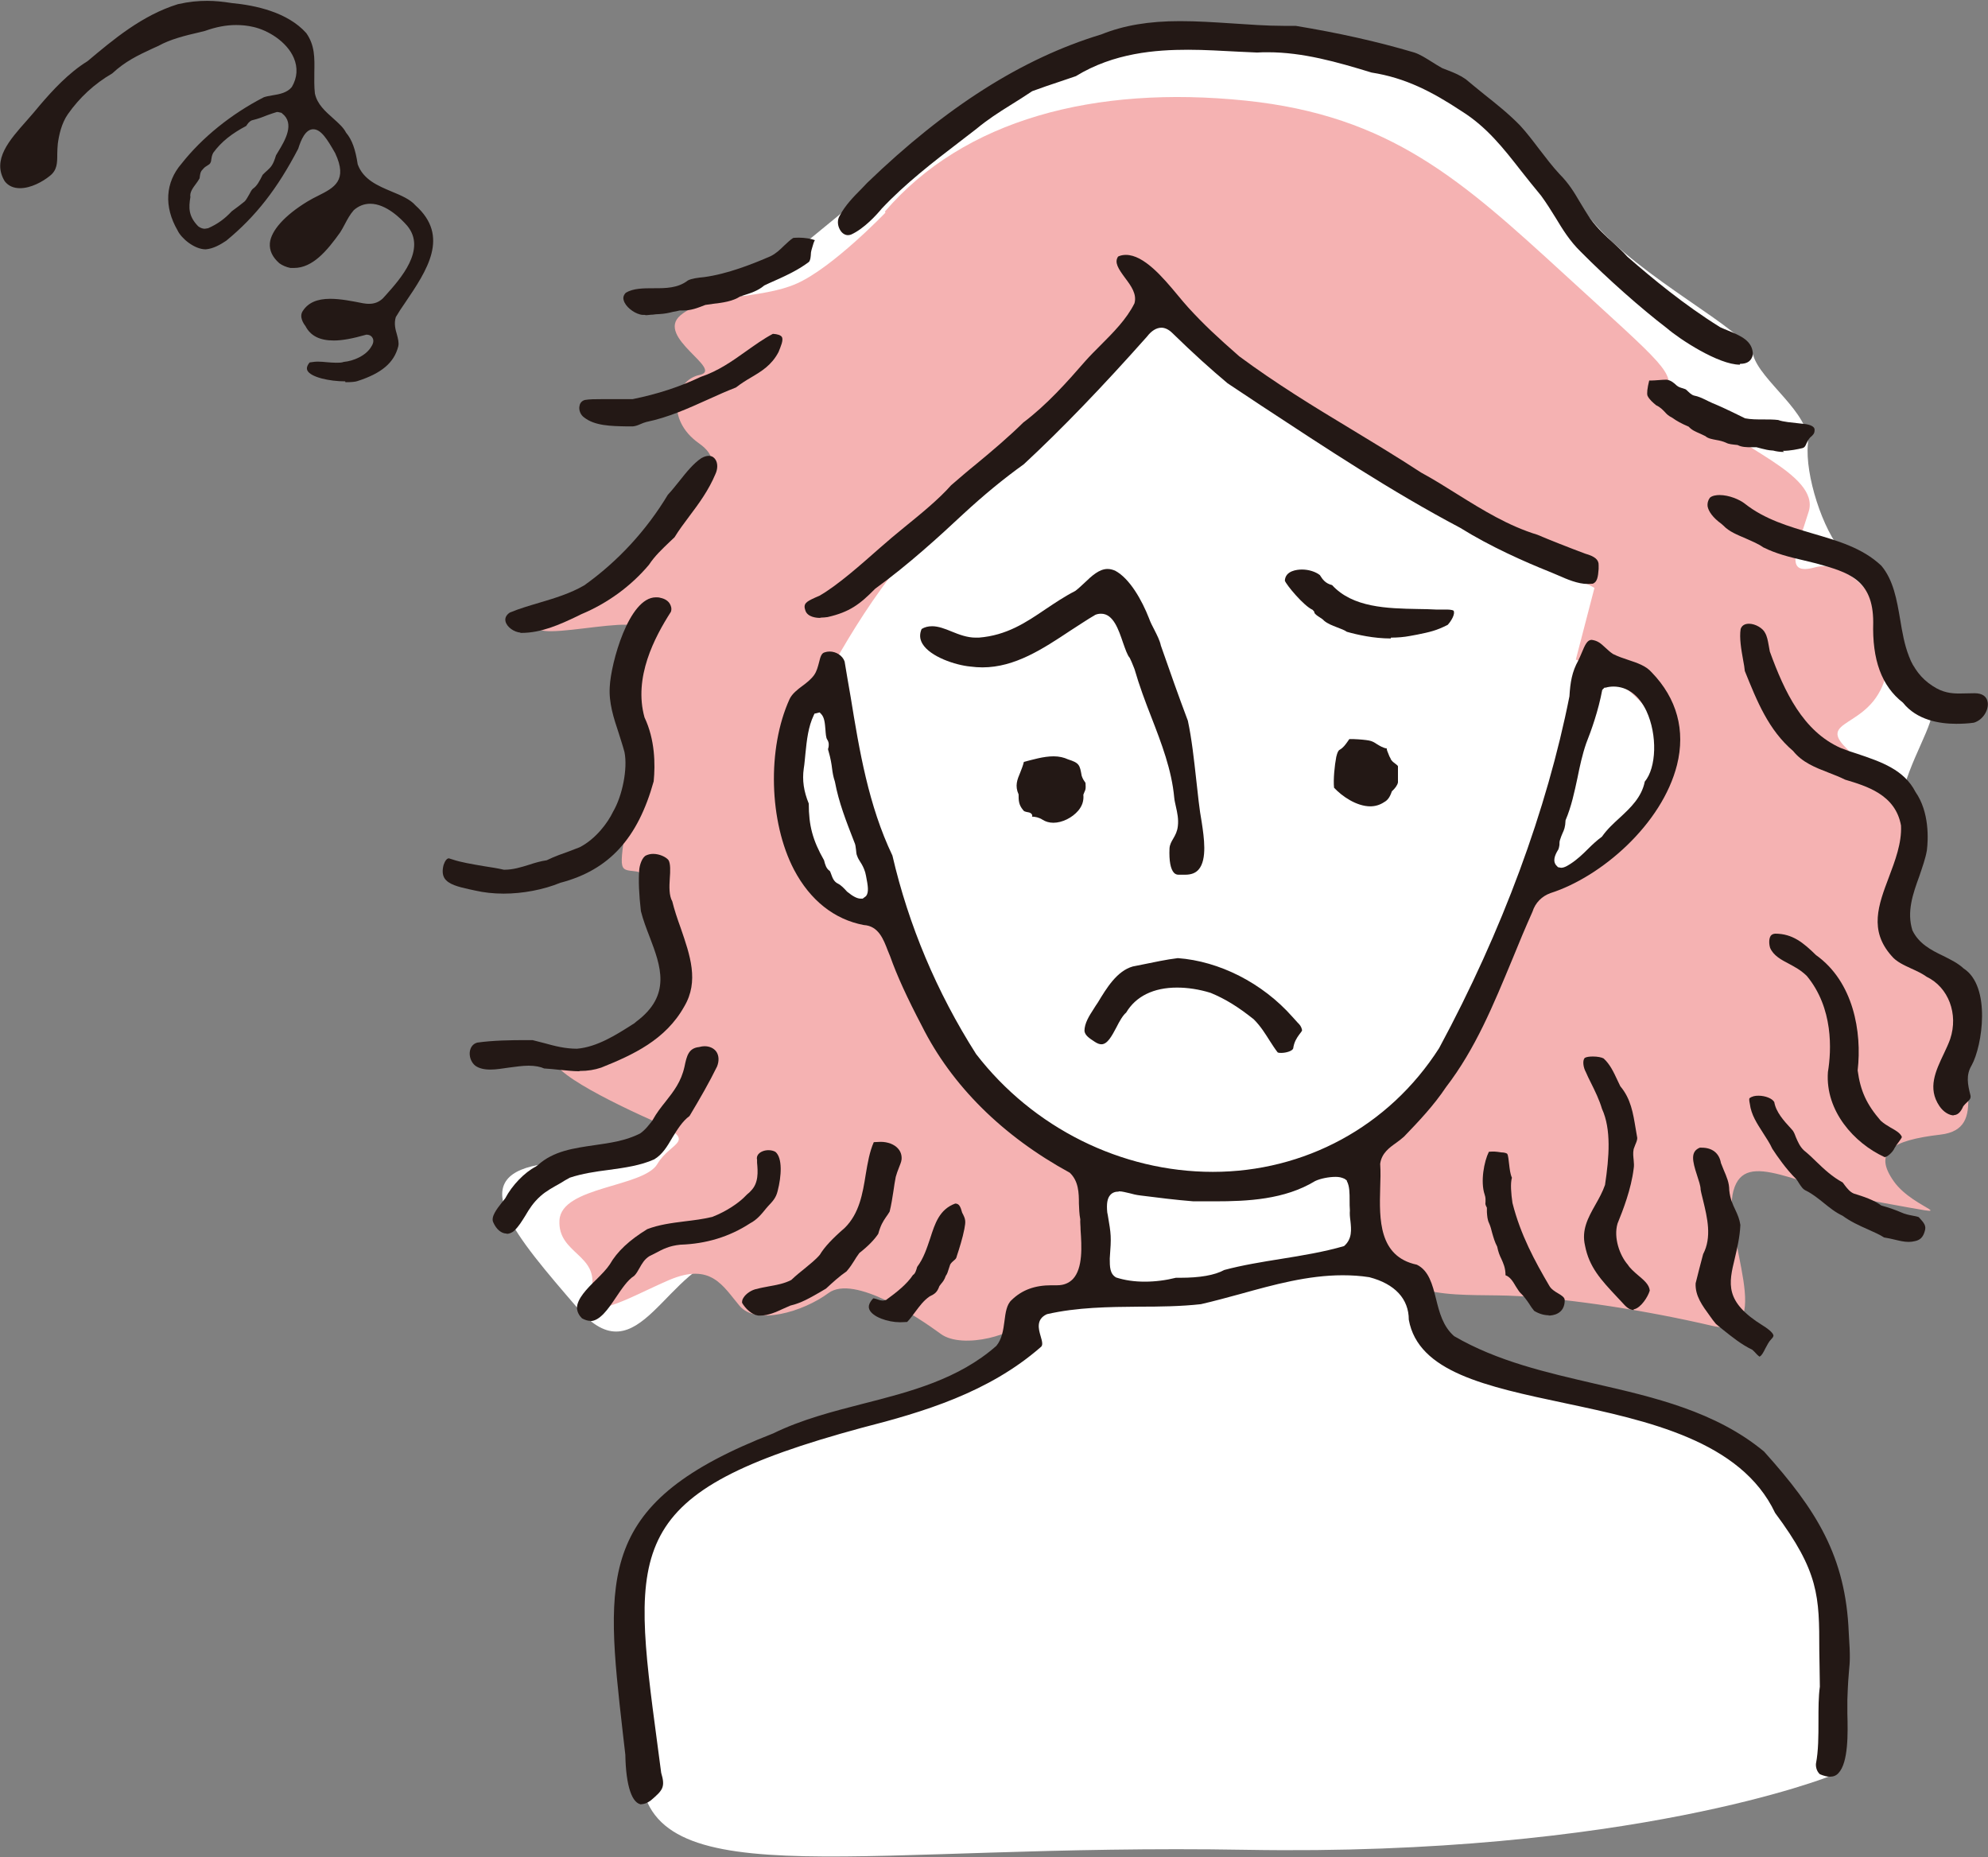 <?xml version="1.0" encoding="UTF-8"?>
<svg id="_レイヤー_2" data-name="レイヤー 2" xmlns="http://www.w3.org/2000/svg" viewBox="0 0 71.53 66.82">
  <rect x="0" y="0" width="71.53" height="66.82" fill="#808080" stroke="none"/>
  <defs>
    <style>
      .cls-1 {
        fill: #fff;
      }

      .cls-2 {
        fill: #f5b2b2;
      }

      .cls-2, .cls-3 {
        fill-rule: evenodd;
      }

      .cls-3 {
        fill: #231815;
      }
    </style>
  </defs>
  <g id="_イラスト" data-name="イラスト">
    <g>
      <path class="cls-1" d="M23.06,63.99c-.29-2.57-2.48-7.77,2.16-10.57,4.64-2.8,8.63-3.02,10.14-4.32s1.29.32,1.51-1.29-7.98-3.02-10.46-2.7-3.39,4.56-5.63,1.95c-2.24-2.6-4.03-4.67-1.41-5.15s2.25,1.19,4.59-2.29,3.61-25.3,4.06-26.96-1.37-2.02-1.37-2.02l6.66-5.46s7.77-5.83,14.46-3.67c6.69,2.16,7.71,4.23,9.47,6.38s5.59,3.95,5.84,4.88,2.08,2.1,1.97,3.2c-.11,1.1.53,3.11,1.26,3.91s3.46,5.14,3.13,6.11-1.29,2.48-1.01,3.69c.28,1.21-3.89,7.72-5.34,8.84-1.45,1.12-12.62,7.71-12.62,7.71,0,0,.16,2.33,2.89,3.05s9.4.96,11.49,5.62,1.02,8.99,1.02,8.99c0,0-7.2,2.9-21.03,2.66-13.82-.24-21.3,1.72-21.78-2.59Z"/>
      <g>
        <path class="cls-2" d="M31.84,7.61c2.84-3.31,7.54-4.55,12.98-3.99,5.21.54,7.79,2.88,11.47,6.25,3.68,3.37,3.92,3.48,3.71,4.32s1.27-.08,1.73.86,3.77,1.98,3.35,3.35c-.42,1.37-.92,2.33.23,2.01s2.93,1.36,2.61,3.57c-.32,2.21-2.47,1.84-1.6,2.82.87.97,2.97,2.13,2.55,3.71-.42,1.58-1.37,3.47-.21,3.89s2.74,1.05,2.21,2.63c-.53,1.58.74,3.58-1.05,3.79-1.79.21-2.42.63-1.68,1.68s2.75,1.34-.36.78-4.98-2-5.41-.44,1.64,5.42-.76,4.86c-2.4-.56-5.04-.96-6.98-1.07-1.94-.12-4.36.3-4.99-1.7-.63-2-.42-3.37.53-4.73.95-1.37,2.52-2.63,3.05-4.1s1.58-4.31,1.58-4.31c0,0,4.73-1.05,5.15-3.89.42-2.84-3.25-4.17-3.25-4.17l.67-2.58s-9.2-4.93-11.1-6.62c-1.89-1.68-4.73-4-4.73-4,0,0-5.68,6.42-7.89,8.42-2.21,2-3.97,5.53-4.33,6.18s-1.15,1.65-.79,4.1c.36,2.44,1.44,3.23,1.94,3.45s1.58.43,1.65.65,2.44,5.68,3.81,6.61c1.37.93,3.45,2.08,3.52,2.59s.57,3.45-.57,3.88-1.8.43-2.01,1.01-2.23,1.15-3.02.57-3.12-2.15-4.04-1.47-2.6,1.17-3.2.46-1.02-1.57-2.53-.93c-1.51.65-3.09,1.65-2.8.36.29-1.29-1.22-1.29-1.15-2.51.07-1.22,3.02-1.18,3.52-2.02.5-.85,1.58-.78-.25-1.6s-4.49-2.19-3.06-2.41,3.74-.72,3.66-2.73c-.07-2.01-.45-3.71-1.12-3.79s-.6.06-.24-2.46-.57-4.96.29-6.04-4.89.65-3.31-.65,4.38-2.23,4.81-3.45,1.94-1.94.72-2.8c-1.22-.86-.89-2.27.02-2.46s-1.62-1.37-.68-2.15,2.88-.56,4.18-1.14c1.29-.57,3.19-2.55,3.19-2.55Z"/>
        <path class="cls-3" d="M62.6,13.12c-.77,0-2.17-.92-2.62-1.31-.93-.71-2.15-1.79-3.1-2.75-.4-.39-.65-.8-.91-1.23-.16-.26-.33-.53-.52-.79-.25-.3-.48-.59-.71-.88-.64-.82-1.24-1.59-2.15-2.16-1.06-.7-2.02-1.2-3.24-1.39-1.24-.38-2.47-.73-3.73-.73-.13,0-.26,0-.39.01l-.65-.03c-.61-.03-1.22-.07-1.83-.07-1.16,0-2.67.11-4.04.95l-.56.19c-.34.11-.68.23-1.01.35-.27.18-.52.34-.78.5-.42.26-.85.54-1.22.85l-.61.47c-.97.74-1.96,1.51-2.8,2.4-.18.22-.64.73-1.11.94-.03.01-.07.02-.11.02h0c-.11,0-.22-.07-.29-.2-.09-.16-.1-.36,0-.51.19-.36.49-.67.78-.96l.2-.21c2.83-2.73,5.58-4.48,8.42-5.34.82-.33,1.72-.48,2.84-.48.61,0,1.22.04,1.84.08.62.04,1.26.09,1.89.09.14,0,.29,0,.43,0,1.52.25,2.92.56,4.27.96.21.07.41.2.62.33.13.08.25.16.38.23l.23.09c.21.08.42.17.62.31.21.18.44.36.67.55.43.34.88.7,1.28,1.11.24.26.46.55.68.84.24.31.48.63.74.91.34.34.53.66.73,1,.12.2.24.4.39.62.25.34.53.6.82.86.17.16.34.31.51.5.92.8,2.03,1.72,3.33,2.53.1.05.19.08.28.12.46.19.9.37.9.87-.05.22-.19.33-.46.33Z"/>
        <path class="cls-3" d="M12.42,13.72c-.57,0-1.24-.15-1.36-.39-.01-.03-.06-.12.08-.29.04,0,.15-.03.29-.03.11,0,.22.01.32.02.12.01.24.02.35.02.1,0,.19,0,.27-.03.34-.03.8-.22.99-.55.1-.15.08-.26.04-.32-.02-.04-.08-.11-.22-.11-.49.14-.86.21-1.17.21-.51,0-.84-.17-1.02-.52-.07-.09-.24-.34-.09-.55.19-.29.51-.43.98-.43.37,0,.78.08,1.18.16.11.02.17.02.22.02.19,0,.35-.06.49-.19l.11-.12c.52-.58,1.48-1.65.77-2.5-.21-.24-.75-.79-1.33-.79-.22,0-.42.08-.59.23-.14.16-.23.33-.32.5-.06.11-.11.21-.17.3-.47.66-.99,1.28-1.66,1.28-.04,0-.09,0-.13,0-.15-.03-.29-.09-.4-.17-.25-.22-.36-.46-.34-.72.04-.45.53-1,1.35-1.5.13-.08.27-.15.39-.21.58-.29,1.07-.55.61-1.53-.29-.51-.51-.86-.79-.86s-.44.38-.54.7c-.75,1.44-1.53,2.44-2.59,3.31-.21.14-.47.29-.74.31h0c-.41,0-.88-.4-1.01-.68-.5-.86-.44-1.73.14-2.4.74-.94,1.79-1.79,2.96-2.39.08-.03.19-.05.31-.07.25-.04.53-.09.7-.3.2-.34.22-.7.07-1.05-.25-.58-.92-.99-1.45-1.11-.21-.05-.42-.07-.63-.07-.35,0-.72.07-1.11.21l-.2.05c-.52.12-1.05.25-1.48.49l-.2.09c-.54.25-1,.47-1.46.9-.64.37-1.18.87-1.6,1.47-.23.33-.32.76-.36,1.06-.01.12-.02.25-.02.37,0,.32,0,.58-.27.79-.26.21-.68.44-1.07.44h0c-.23,0-.42-.08-.55-.25-.47-.77.17-1.48.79-2.18.17-.19.33-.38.47-.55.47-.55,1.04-1.17,1.72-1.59.93-.78,1.96-1.65,3.25-2.05.4-.09.73-.12,1.06-.12.28,0,.57.03.88.08.86.08,2.01.33,2.68,1.08.31.44.3.89.29,1.41,0,.25-.01.5.02.76.08.39.38.65.66.9.19.17.37.33.46.51.22.26.34.61.42,1.14.2.55.72.77,1.22.98.34.14.67.28.86.5,1.24,1.11.42,2.33-.38,3.51-.12.17-.23.34-.33.51-.07.24-.01.45.04.62.04.15.08.3.05.43-.15.59-.6.97-1.47,1.25-.08.03-.24.04-.43.04ZM9.96,4.03c-.11.03-.21.07-.33.11-.15.06-.32.13-.57.19-.11.05-.16.14-.2.2-.51.27-.89.56-1.19.97-.05.1-.06.18-.07.25,0,.04-.02.1-.03.11-.02.04-.05.06-.1.09-.05.03-.12.07-.18.15-.08.07-.09.18-.1.25,0,.04-.01.08-.03.1-.03.05-.06.1-.1.15-.12.16-.24.32-.21.49-.06.37-.08.68.28,1.05.08.06.16.09.24.09l.12-.02c.34-.15.6-.34.85-.61.18-.13.35-.26.47-.36.07-.08.11-.17.16-.25.04-.08.09-.17.13-.2.15-.1.24-.28.35-.5.06-.06.12-.12.17-.16.13-.12.21-.2.31-.54l.09-.15c.23-.38.6-1,.13-1.36l-.02-.02-.13-.03h-.03Z"/>
        <path class="cls-3" d="M23.22,11.33c-.08,0-.14,0-.2-.02-.23-.06-.52-.28-.58-.51-.03-.1,0-.19.08-.27.27-.16.63-.16,1.01-.16.42,0,.86,0,1.22-.28.13-.07.37-.1.58-.12.84-.11,1.77-.48,2.39-.75.19-.09.35-.24.49-.38.12-.11.22-.21.33-.28h0s.08-.01.2-.01c.22,0,.46.04.58.09-.03.04-.07.17-.1.28-.02.06-.03.11-.04.16-.01.18-.02.27-.07.34-.42.32-.92.54-1.44.77l-.17.08c-.24.2-.48.27-.76.36l-.1.03c-.27.18-.63.23-.98.27l-.28.04c-.31.12-.51.2-.81.2h-.12c-.08.02-.16.04-.24.05-.15.04-.3.07-.49.08-.08,0-.16.01-.23.02-.09,0-.18.02-.27.02Z"/>
        <path class="cls-3" d="M29.5,22.23c-.13,0-.44-.03-.52-.26-.09-.25.02-.32.35-.47l.16-.07c.66-.38,1.49-1.12,2.16-1.71l.44-.38.46-.38c.58-.47,1.24-1.01,1.67-1.5.29-.25.59-.51.9-.76.57-.47,1.16-.97,1.7-1.5.85-.64,1.57-1.45,2.24-2.22.16-.18.34-.36.52-.54.47-.47.96-.96,1.24-1.53.09-.33-.12-.62-.33-.9-.26-.35-.4-.57-.26-.78.08-.04.18-.06.28-.06.65,0,1.34.82,1.84,1.42.15.18.29.35.41.48.55.6,1.03,1.05,1.83,1.75,1.31.97,2.68,1.81,4.01,2.61.84.51,1.69,1.02,2.53,1.57.46.25.89.52,1.32.79.9.56,1.82,1.13,2.87,1.45.42.18,1.13.46,1.72.68.35.1.49.22.48.42v.13c-.02.28-.05.47-.21.53-.04,0-.11.01-.18.01-.36,0-.75-.17-1.09-.32-.11-.05-.22-.09-.31-.13-.85-.34-2.1-.89-3.19-1.57-2.48-1.31-4.85-2.88-7.15-4.39l-1.22-.81c-.62-.52-1.22-1.06-1.99-1.81-.12-.12-.26-.19-.39-.19-.18,0-.36.11-.52.32-1.59,1.79-3.08,3.34-4.43,4.59-.75.54-1.43,1.1-2.2,1.81-.79.74-1.98,1.83-3.15,2.67-.55.56-.92.84-1.71,1.02-.08.01-.16.02-.24.02Z"/>
        <path class="cls-3" d="M22.55,15.34c-.56-.01-1.15-.02-1.53-.32-.13-.09-.2-.26-.17-.41.01-.08.06-.18.19-.22.17-.03.38-.03.59-.03h.73c.13,0,.27,0,.4,0,.89-.18,1.69-.44,2.45-.8.63-.21,1.14-.57,1.63-.92.31-.22.63-.45.97-.63.17.01.28.05.32.11.07.11-.04.35-.12.55-.25.47-.6.68-.97.9-.19.11-.38.23-.56.37-.31.12-.65.27-1,.43-.71.32-1.44.65-2.22.81-.08.02-.15.05-.22.08-.09.04-.17.07-.27.08h-.22Z"/>
        <path class="cls-3" d="M64.19,16.26c-.15,0-.28-.02-.39-.05-.19-.01-.28-.04-.41-.07l-.19-.05h-.2c-.14,0-.33,0-.48-.08-.19-.02-.32-.03-.41-.08-.11-.05-.23-.08-.35-.1-.15-.03-.3-.05-.4-.14l-.19-.09c-.16-.07-.29-.12-.41-.25-.26-.11-.44-.21-.59-.32-.14-.07-.2-.13-.27-.21-.08-.08-.16-.17-.31-.24-.12-.1-.24-.2-.31-.34-.03-.08-.01-.27.06-.55.02,0,.04,0,.07,0,.14,0,.39-.03.55-.03.15.02.24.09.37.21.07.06.15.08.22.1.05.02.1.03.12.05.12.11.18.18.28.21.16.03.28.09.41.15.08.04.16.08.25.12.27.11.5.22.73.33.14.07.29.14.45.22.21.04.43.04.64.04.2,0,.39,0,.55.02.19.07.48.09.74.12.1.01.19.02.27.03.25.05.31.13.3.22,0,.11-.05.17-.16.26-.07.08-.1.15-.13.21-.04.1-.07.15-.14.17-.17.04-.44.1-.71.1Z"/>
        <path class="cls-3" d="M18.73,22.76c-.24-.02-.49-.2-.54-.4-.03-.12.02-.23.15-.32.33-.14.71-.25,1.08-.36.54-.16,1.1-.33,1.6-.62,1.21-.86,2.24-1.98,3.01-3.26.16-.17.28-.33.42-.5.23-.29.5-.63.79-.82.09-.05.18-.08.26-.08.13,0,.2.07.24.13.09.13.09.34,0,.53-.24.57-.58,1.04-.95,1.53-.18.24-.36.48-.52.74l-.18.17c-.26.25-.53.5-.74.82-.64.76-1.48,1.38-2.44,1.78l-.14.07c-.63.3-1.29.6-2.01.6h-.04Z"/>
        <path class="cls-3" d="M70.38,26.04c-.59,0-1.41-.13-1.91-.76-.77-.6-1.11-1.54-1.07-2.89,0-1.55-.9-1.8-2.05-2.12l-.45-.11c-.52-.12-1-.24-1.46-.47-.18-.13-.41-.22-.63-.32-.3-.13-.59-.24-.8-.46l-.08-.07c-.29-.21-.46-.44-.49-.63-.01-.1.01-.2.08-.3.08-.08.24-.1.35-.1.34,0,.72.16.91.31.72.57,1.59.82,2.43,1.07.92.27,1.8.52,2.48,1.16.44.52.56,1.24.68,1.94.15.9.31,1.84,1.17,2.39.36.24.67.27.96.27.09,0,.45-.01.55-.01.28,0,.44.12.47.33.04.26-.16.63-.5.73-.2.03-.43.04-.65.04Z"/>
        <path class="cls-3" d="M42.41,31.47c-.07,0-.12-.02-.17-.07-.12-.13-.18-.42-.16-.88.01-.14.07-.24.14-.36s.14-.25.16-.44c.03-.25-.02-.48-.07-.7-.02-.1-.05-.21-.06-.32-.09-1-.46-1.96-.82-2.89-.22-.56-.44-1.15-.61-1.74l-.04-.1c-.04-.1-.08-.2-.13-.3-.09-.1-.16-.32-.24-.54-.16-.47-.35-1.05-.79-1.05-.07,0-.14.01-.21.04-.31.18-.6.38-.9.57-.98.65-1.99,1.32-3.16,1.32h0c-.14,0-.29-.01-.44-.03-.53-.05-1.44-.35-1.72-.82-.1-.17-.11-.34-.03-.53.11-.07.24-.1.38-.1.22,0,.46.09.7.19.27.11.56.22.86.22.04,0,.08,0,.12,0,1-.08,1.69-.54,2.41-1.03.33-.22.67-.45,1.06-.65.12-.09.22-.19.33-.29.26-.25.53-.5.83-.5.09,0,.17.02.27.06.53.28.97,1.07,1.22,1.71.05.14.12.28.2.43.09.18.19.37.23.56.35,1,.62,1.77.97,2.7.14.65.22,1.39.3,2.11.06.53.11,1.06.2,1.55.08.53.2,1.33-.11,1.69-.11.13-.27.19-.49.19-.04,0-.12,0-.12,0h-.11Z"/>
        <path class="cls-3" d="M50.04,22.97c-.61,0-1.19-.13-1.58-.24-.08-.06-.22-.11-.35-.16-.18-.07-.34-.13-.47-.24-.04-.05-.11-.09-.17-.13-.08-.05-.16-.11-.18-.16v-.03s-.06-.07-.06-.07c-.32-.14-.95-.9-1-1.05.02-.36.44-.4.62-.4.24,0,.49.08.64.2.1.16.2.3.44.36.74.81,1.98.84,3.08.86.23,0,.45.01.67.02.04,0,.11,0,.18,0h.16c.07,0,.22,0,.28.04.07.11-.08.37-.21.51-.41.21-.65.26-1.09.35l-.27.05c-.21.04-.44.06-.68.06Z"/>
        <path class="cls-3" d="M18.12,32.15c-.37,0-.71-.04-1.02-.11l-.23-.05c-.36-.08-.74-.17-.88-.4-.07-.12-.08-.27-.03-.47.05-.15.12-.24.19-.24l.13.04c.29.1.71.17,1.12.24.26.04.52.08.73.13h.02c.31,0,.6-.09.89-.18.21-.07.42-.13.63-.16.31-.15.55-.23.8-.32l.39-.15c.58-.3,1.01-.88,1.2-1.28.33-.56.53-1.54.41-2.14-.06-.23-.14-.46-.21-.69-.18-.54-.36-1.09-.32-1.67.04-.83.68-3.21,1.66-3.21.05,0,.11,0,.17.02.15.03.28.11.34.23.03.06.07.15.03.27-.59.92-1.35,2.36-.95,3.8.38.8.39,1.69.33,2.3-.57,2.05-1.6,3.19-3.36,3.65-.61.25-1.35.39-2.04.39Z"/>
        <path class="cls-3" d="M70.31,40.13c-.18,0-.39-.13-.53-.34-.43-.64-.14-1.25.17-1.9.08-.17.16-.34.22-.51.3-.9-.06-1.86-.85-2.24-.15-.11-.34-.2-.54-.29-.28-.13-.55-.25-.72-.46-.82-.92-.47-1.84-.1-2.82.23-.61.47-1.24.44-1.87-.2-1.12-1.25-1.42-2.01-1.65-.18-.09-.38-.17-.59-.25-.49-.19-.95-.37-1.28-.78-.89-.76-1.3-1.79-1.74-2.88-.01-.1-.03-.25-.06-.39-.07-.39-.14-.8-.09-1.12.04-.12.14-.19.3-.19.23,0,.5.16.58.33.07.12.1.28.13.45.01.07.03.15.04.22.53,1.46,1.2,2.87,2.55,3.47.2.08.4.15.6.21.86.29,1.68.57,2.09,1.37.51.73.46,1.72.41,2.11-.05.29-.16.59-.27.92-.23.63-.46,1.28-.25,1.95.23.48.67.71,1.11.92.28.14.54.27.73.45,1,.64.68,2.79.29,3.49-.21.35-.14.69-.04,1.08.02.11-.03.16-.15.27-.04.04-.08.08-.11.12-.1.23-.21.32-.36.32h0Z"/>
        <path class="cls-3" d="M49.31,29.01c-.5,0-1.02-.36-1.31-.67-.03-.3.02-.8.08-1.11.04-.16.07-.23.13-.26.12-.07.2-.18.27-.28.03-.04.05-.07.07-.1h.15c.25.01.44.03.55.05.12.02.2.07.29.13.1.06.22.14.37.16-.03,0,0,.08.03.15.03.07.05.14.09.2.02.08.11.15.18.2.04.03.09.07.09.09v.58c-.02.1-.1.21-.22.32-.07.21-.15.32-.28.39-.15.1-.32.15-.5.15h0Z"/>
        <path class="cls-3" d="M37.9,29.6c-.15,0-.28-.04-.39-.11-.12-.08-.27-.11-.38-.11.03-.04,0-.12-.1-.15-.16-.03-.19-.04-.22-.09-.16-.19-.16-.35-.16-.56-.14-.31-.05-.53.06-.79.05-.13.1-.25.13-.38.32-.08.7-.2,1.07-.2.2,0,.37.04.52.11.41.13.42.2.49.59.04.12.08.17.1.2.04.05.04.06.04.11.01.15,0,.19-.04.27l-.04.1c.02.22-.04.4-.18.57-.22.26-.58.44-.9.44h0Z"/>
        <path class="cls-3" d="M20.84,38.54c-.24,0-.46-.03-.7-.05-.19-.02-.37-.04-.56-.05-.13-.06-.33-.1-.56-.1s-.48.04-.72.07c-.22.03-.44.07-.65.07-.23,0-.41-.04-.55-.14-.15-.12-.23-.34-.19-.54.02-.09.08-.24.26-.29.56-.08,1.21-.09,1.77-.09h.22c.12.03.28.07.43.11.36.1.74.2,1.17.2.72-.06,1.41-.5,1.96-.85l.11-.07.07-.06c1.27-.95.87-2,.48-3.03-.12-.31-.24-.62-.32-.94-.07-.61-.09-1.1-.06-1.48.01-.16.1-.47.26-.53.07-.03.15-.05.24-.05.23,0,.46.11.55.22.08.12.07.41.05.66-.02.3-.03.62.09.83.07.29.18.62.3.95.34.99.67,1.92.13,2.83-.67,1.2-1.84,1.74-2.99,2.2-.24.08-.48.12-.77.12Z"/>
        <path class="cls-3" d="M67.79,41.62c-1.06-.49-2.12-1.64-2.02-3.05.13-.79.2-2.3-.76-3.46-.23-.22-.43-.32-.63-.43-.29-.15-.57-.3-.69-.58-.04-.13-.05-.32.02-.43.04-.05.08-.07.16-.08.63,0,1.02.33,1.47.77,1.35.96,1.66,2.77,1.5,4.15.1.74.32,1.22.83,1.81.11.1.24.18.36.25.18.1.34.19.4.33,0,.04-.07.12-.13.21-.05.06-.09.12-.13.19-.07.16-.27.33-.36.33h0Z"/>
        <path class="cls-3" d="M46.1,37.88c-.05,0-.1,0-.13-.02-.1-.13-.19-.27-.28-.41-.16-.25-.32-.52-.58-.78-.58-.46-1.02-.73-1.55-.95-.42-.13-.83-.19-1.21-.19-.84,0-1.48.31-1.83.9-.12.1-.24.31-.35.53-.16.3-.32.61-.54.61-.07,0-.15-.03-.24-.09-.2-.13-.35-.23-.37-.39,0-.27.16-.53.33-.79.05-.08.1-.16.15-.23.32-.53.69-1.14,1.26-1.3l.35-.07c.4-.08.85-.18,1.27-.23,1.49.11,3.04.89,4.12,2.11.07.08.13.14.18.2.09.09.14.14.17.28,0,.03-.04.08-.11.17-.08.11-.18.26-.21.49-.03.09-.25.16-.43.16Z"/>
        <path class="cls-3" d="M18.23,44.38c-.19,0-.37-.15-.48-.4-.1-.2.13-.49.31-.72l.12-.15c.24-.46.69-.93,1.1-1.14l.08-.06c.56-.5,1.27-.6,2.03-.71.56-.08,1.13-.16,1.64-.42.19-.13.33-.32.45-.48.15-.27.31-.47.47-.67.29-.37.56-.71.68-1.26.08-.39.15-.66.52-.7.08-.02.14-.03.2-.03.18,0,.33.07.42.19.1.14.11.34.03.54-.29.59-.59,1.11-.99,1.78-.26.19-.44.49-.62.78-.18.31-.35.6-.65.78-.49.22-1.05.3-1.64.38-.47.06-.95.13-1.4.28-.13.07-.23.13-.34.2-.25.14-.51.28-.71.46-.26.23-.41.47-.55.71-.12.19-.23.38-.4.54-.08.07-.18.11-.27.11h0Z"/>
        <path class="cls-3" d="M58.79,47.13c-.17,0-.28-.11-.45-.3-.05-.05-.1-.11-.15-.16-.59-.63-1.01-1.08-1.16-1.86-.13-.56.11-1,.37-1.46.13-.23.26-.46.35-.72.15-1,.23-2-.11-2.74-.09-.31-.25-.64-.41-.96-.06-.12-.12-.24-.17-.36-.09-.16-.13-.41-.04-.51.07-.04.18-.05.3-.05.16,0,.31.03.38.07.23.21.36.49.5.79l.1.21c.38.45.46.97.55,1.51l.06.35c0,.07-.03.15-.07.24-.02.05-.04.1-.06.16-.03.15-.01.28,0,.39.01.11.02.21,0,.32-.09.73-.38,1.48-.58,1.97-.15.51.08,1.15.37,1.48.08.13.23.26.37.38.2.17.4.33.42.55-.07.24-.32.61-.55.67h-.03Z"/>
        <path class="cls-3" d="M68.68,44.68c-.17,0-.33-.04-.5-.08-.13-.03-.25-.06-.39-.08-.15-.1-.36-.19-.58-.29-.32-.14-.64-.29-.91-.49-.26-.12-.48-.3-.69-.47-.2-.16-.4-.32-.62-.43-.12-.05-.18-.15-.26-.27-.03-.05-.06-.1-.1-.15-.36-.35-.69-.83-.86-1.09-.09-.2-.22-.39-.34-.58-.21-.33-.42-.64-.47-1.04-.02-.09-.03-.18-.01-.2.09-.07.2-.09.32-.09.25,0,.5.1.57.23.06.36.35.68.6.95l.07.08c.04.06.08.15.11.24.07.16.14.33.29.47.16.13.31.27.45.41.28.27.57.54.94.74.02.02.05.07.09.12.08.1.17.22.31.28.36.11.72.23.99.43.29.08.51.16.72.25.13.06.27.09.38.11.09.02.18.03.25.06.2.22.28.31.21.52-.06.2-.16.3-.34.34-.08.02-.16.03-.24.03Z"/>
        <path class="cls-3" d="M27.28,47.33c-.23-.03-.46-.25-.58-.46,0-.04,0-.11.05-.18.09-.15.3-.29.49-.32.14-.04.27-.06.42-.09.28-.05.56-.1.81-.23.18-.17.33-.29.48-.41.19-.16.39-.31.55-.5.16-.27.45-.58.89-.96.53-.52.65-1.24.76-1.93.07-.42.14-.82.29-1.16,0,0,.02,0,.03,0,.05,0,.14-.01.22-.01.25,0,.49.09.62.24.1.11.14.24.13.39-.01.1-.06.2-.1.31-.04.1-.08.21-.11.32-.03.16-.06.33-.08.49-.04.26-.08.52-.14.76-.04.07-.09.14-.14.21-.1.15-.18.27-.27.59-.14.21-.36.44-.68.69-.09.12-.13.19-.18.27-.08.13-.16.25-.28.39-.25.17-.49.39-.74.62l-.22.13c-.35.2-.67.39-1.06.48l-.25.11c-.28.13-.55.25-.83.25h-.06Z"/>
        <path class="cls-3" d="M63.31,48.81s-.08-.06-.13-.12c-.04-.04-.08-.09-.13-.13-.4-.19-.74-.47-1.08-.74l-.23-.19c-.09-.11-.16-.2-.22-.29-.27-.37-.53-.72-.51-1.17.08-.34.18-.7.27-1.05.32-.61.15-1.31,0-1.93-.03-.13-.07-.27-.09-.39,0-.14-.07-.33-.13-.52-.17-.52-.24-.85.1-.99,0,0,.01,0,.03,0,.01,0,.03,0,.04,0,.38,0,.63.2.69.55l.1.25c.11.26.2.46.2.73.03.31.13.52.22.71.08.17.15.33.18.54-.02.45-.12.85-.2,1.2-.22.91-.38,1.56,1.01,2.42.1.06.37.24.38.36,0,.03-.02.07-.07.12-.1.1-.16.23-.22.34-.06.12-.13.26-.2.29Z"/>
        <path class="cls-3" d="M21.24,47.52c-.09,0-.19-.03-.3-.09-.11-.11-.17-.23-.18-.37,0-.33.36-.7.69-1.02.19-.19.37-.37.49-.55.27-.47.7-.87,1.35-1.27.42-.16.87-.22,1.35-.28.33-.04.66-.08.99-.16.54-.21.94-.51,1.12-.68.13-.13.16-.16.19-.18.02-.02.05-.04.08-.08.28-.28.25-.69.22-1.01v-.1c-.02-.08,0-.15.05-.21.08-.09.22-.14.36-.14.09,0,.18.02.25.06.26.22.22.87.08,1.41-.06.25-.18.37-.34.54l-.07.08c-.17.21-.33.41-.58.54-.75.49-1.59.74-2.51.77-.4.04-.63.16-.89.3l-.22.11c-.18.11-.27.27-.36.43-.06.11-.12.21-.19.28-.24.15-.45.47-.66.78-.28.42-.58.85-.93.85h0Z"/>
        <path class="cls-3" d="M55.73,47.32c-.18,0-.37-.06-.53-.16-.06-.07-.13-.17-.19-.27-.09-.13-.19-.27-.31-.38-.05-.05-.1-.14-.16-.23-.1-.17-.2-.34-.37-.4,0-.27-.08-.43-.15-.59-.06-.12-.11-.24-.15-.44-.09-.17-.13-.32-.18-.49-.03-.12-.06-.24-.11-.35-.06-.12-.07-.26-.08-.4v-.16c-.06-.11-.06-.14-.05-.2,0-.07.01-.16-.03-.27-.16-.47-.02-1.2.15-1.54,0,0,0,0,0,0,0,0,.04-.01.12-.01.06,0,.13,0,.19.01l.14.02c.08,0,.18.02.21.05.04.06.05.23.07.38.02.17.04.35.1.48-.06.21-.03.57.02.91.29,1.15.81,2.1,1.32,2.97.07.13.2.21.32.28.15.09.24.15.24.25,0,.51-.45.55-.58.55h0Z"/>
        <path class="cls-3" d="M23.11,64.92c-.37,0-.59-.67-.61-1.79l-.09-.78c-.65-5.71-.94-8.31,5.41-10.78,1.02-.5,2.15-.79,3.24-1.07,1.69-.43,3.43-.88,4.79-2.08.2-.24.25-.57.29-.88.04-.32.08-.61.26-.77.37-.36.83-.53,1.43-.53.07,0,.21,0,.21,0,.24,0,.42-.08.56-.22.37-.39.32-1.19.28-1.77,0-.15-.02-.28-.01-.38-.04-.2-.04-.38-.05-.57,0-.38-.01-.81-.33-1.11-2.42-1.32-4.25-3.14-5.32-5.28-.53-1.01-.9-1.82-1.14-2.5-.03-.07-.06-.14-.09-.22-.15-.39-.33-.88-.86-.91-1.06-.2-1.93-.89-2.51-1.99-.9-1.72-.97-4.36-.16-6.14.09-.19.28-.34.47-.48.15-.11.3-.23.41-.38.1-.14.14-.31.18-.46.05-.21.09-.33.2-.36.06-.02.12-.03.18-.03.24,0,.47.15.54.36.07.41.14.85.22,1.29.31,1.91.64,3.89,1.5,5.69.58,2.5,1.59,4.91,3.01,7.14,2.05,2.66,5.23,4.24,8.52,4.24s6.33-1.62,8.14-4.45c2.28-4.23,3.88-8.58,4.69-12.66.03-.5.09-.88.32-1.29.04-.08.08-.18.12-.27.12-.29.2-.47.36-.47.22.03.33.13.48.27.09.08.18.17.29.24.18.09.36.15.54.21.33.11.64.21.85.45.91.94,1.22,2.09.91,3.33-.54,2.14-2.73,4.03-4.55,4.61-.31.11-.55.35-.65.67-.25.56-.49,1.13-.72,1.7-.69,1.66-1.33,3.23-2.39,4.61-.44.66-.98,1.23-1.51,1.78-.09.08-.19.16-.29.23-.24.17-.52.37-.57.75.02.29.01.58,0,.88-.03,1.1-.06,2.46,1.32,2.75.43.21.56.71.69,1.23.12.49.25.99.65,1.34,1.56.91,3.34,1.31,5.06,1.71,2.14.49,4.35,1,6.09,2.44,1.89,2.1,2.94,3.77,3.05,6.52.06.89.04,1.04.01,1.36-.02.21-.04.48-.06,1.05,0,.13,0,.3,0,.5.02.7.04,1.76-.32,2.14-.08.09-.18.13-.31.13-.1,0-.22-.03-.36-.09-.12-.11-.15-.27-.14-.38.09-.46.09-1,.09-1.53,0-.45,0-.88.05-1.24-.01-.51-.01-.93-.02-1.31,0-1.94-.01-2.82-1.59-4.94-1.23-2.6-4.6-3.32-7.57-3.95-2.83-.6-5.27-1.12-5.61-3,0-.75-.5-1.29-1.42-1.53-.32-.05-.63-.07-.96-.07-1.25,0-2.48.34-3.67.67-.48.13-.95.26-1.43.37-.71.08-1.48.09-2.22.09-1.1.01-2.23.02-3.32.27-.4.18-.3.54-.23.78.07.23.09.35,0,.41-1.87,1.63-4.21,2.33-6.44,2.9-8.55,2.32-8.3,4.23-7.35,11.35l.14,1.06c.16.53.05.63-.38,1-.14.1-.25.13-.35.13ZM40.25,42.87c-.13,0-.23.04-.3.12-.11.12-.14.32-.11.63l.02.1c.12.71.13.75.07,1.56,0,.29,0,.55.23.68.31.1.65.15,1.03.15s.76-.05,1.12-.14h.16c.7,0,1.23-.09,1.58-.28.63-.17,1.36-.29,2.05-.4.75-.12,1.54-.25,2.26-.46.3-.26.26-.6.23-.9-.02-.14-.03-.27-.02-.38-.01-.13-.01-.24-.01-.36,0-.26,0-.52-.1-.7v-.02s-.08-.06-.08-.06c-.11-.05-.2-.07-.32-.07-.25,0-.55.06-.74.15-1.1.67-2.44.73-3.61.73h-.77c-.63-.05-1.27-.13-1.9-.21-.17-.02-.28-.05-.39-.08-.14-.03-.27-.07-.39-.07ZM29.31,25.67l-.03.06c-.2.42-.25.89-.3,1.38-.02.18-.03.36-.06.54-.06.42,0,.82.18,1.26,0,.79.14,1.32.55,2.04.04.16.08.3.2.38.02.01.04.08.06.13.04.11.09.26.24.33.12.06.23.18.33.29.22.18.37.25.49.25h.07l.12-.09c.11-.14.07-.37,0-.73l-.03-.13c-.05-.16-.11-.27-.17-.36-.05-.08-.09-.14-.12-.23-.03-.06-.03-.14-.04-.22-.01-.09-.02-.19-.06-.27-.3-.77-.56-1.43-.7-2.18-.06-.18-.08-.31-.1-.46-.02-.17-.05-.36-.13-.64-.02-.05-.02-.08,0-.13.01-.07.03-.17-.05-.29-.04-.06-.05-.21-.06-.35-.02-.22-.03-.44-.16-.57l-.05-.05-.16.04ZM58.07,24.7c-.1,0-.2.01-.3.04h-.04s-.08.08-.08.08c-.14.75-.39,1.45-.58,1.93-.14.41-.23.83-.31,1.23-.11.51-.22,1.04-.43,1.53-.01.25-.05.34-.11.47-.03.07-.06.14-.09.24-.02.05-.02.12-.02.18-.02.13-.04.17-.07.21-.08.14-.2.38-.02.55l.04.04.11.02c.13,0,.27-.1.35-.15.23-.15.43-.34.61-.52.16-.16.32-.31.51-.45.19-.27.41-.47.64-.68.39-.36.79-.74.9-1.3.42-.5.46-1.68.06-2.54-.27-.57-.69-.88-1.19-.88Z"/>
        <path class="cls-3" d="M32.38,47.57c-.43,0-.99-.19-1.1-.46-.05-.12,0-.25.14-.4.04,0,.09.02.13.03.06.02.13.05.21.05h.03l.09-.02c.4-.29.75-.57.97-.9.08-.04.12-.18.15-.29.24-.32.35-.68.47-1.03.17-.53.33-1.04.9-1.25h0c.14,0,.19.11.25.33.13.24.13.31.08.58-.06.32-.19.73-.27.97-.02.1-.05.12-.11.17-.04.03-.09.08-.13.14l-.05.15c-.03.1-.06.2-.11.26-.05.15-.11.22-.17.29l-.06.08c-.08.22-.16.28-.35.37-.22.15-.37.36-.52.56-.1.13-.19.26-.29.36,0,0,0,0,0,0-.04,0-.13.01-.24.01Z"/>
      </g>
    </g>
  </g>
</svg>